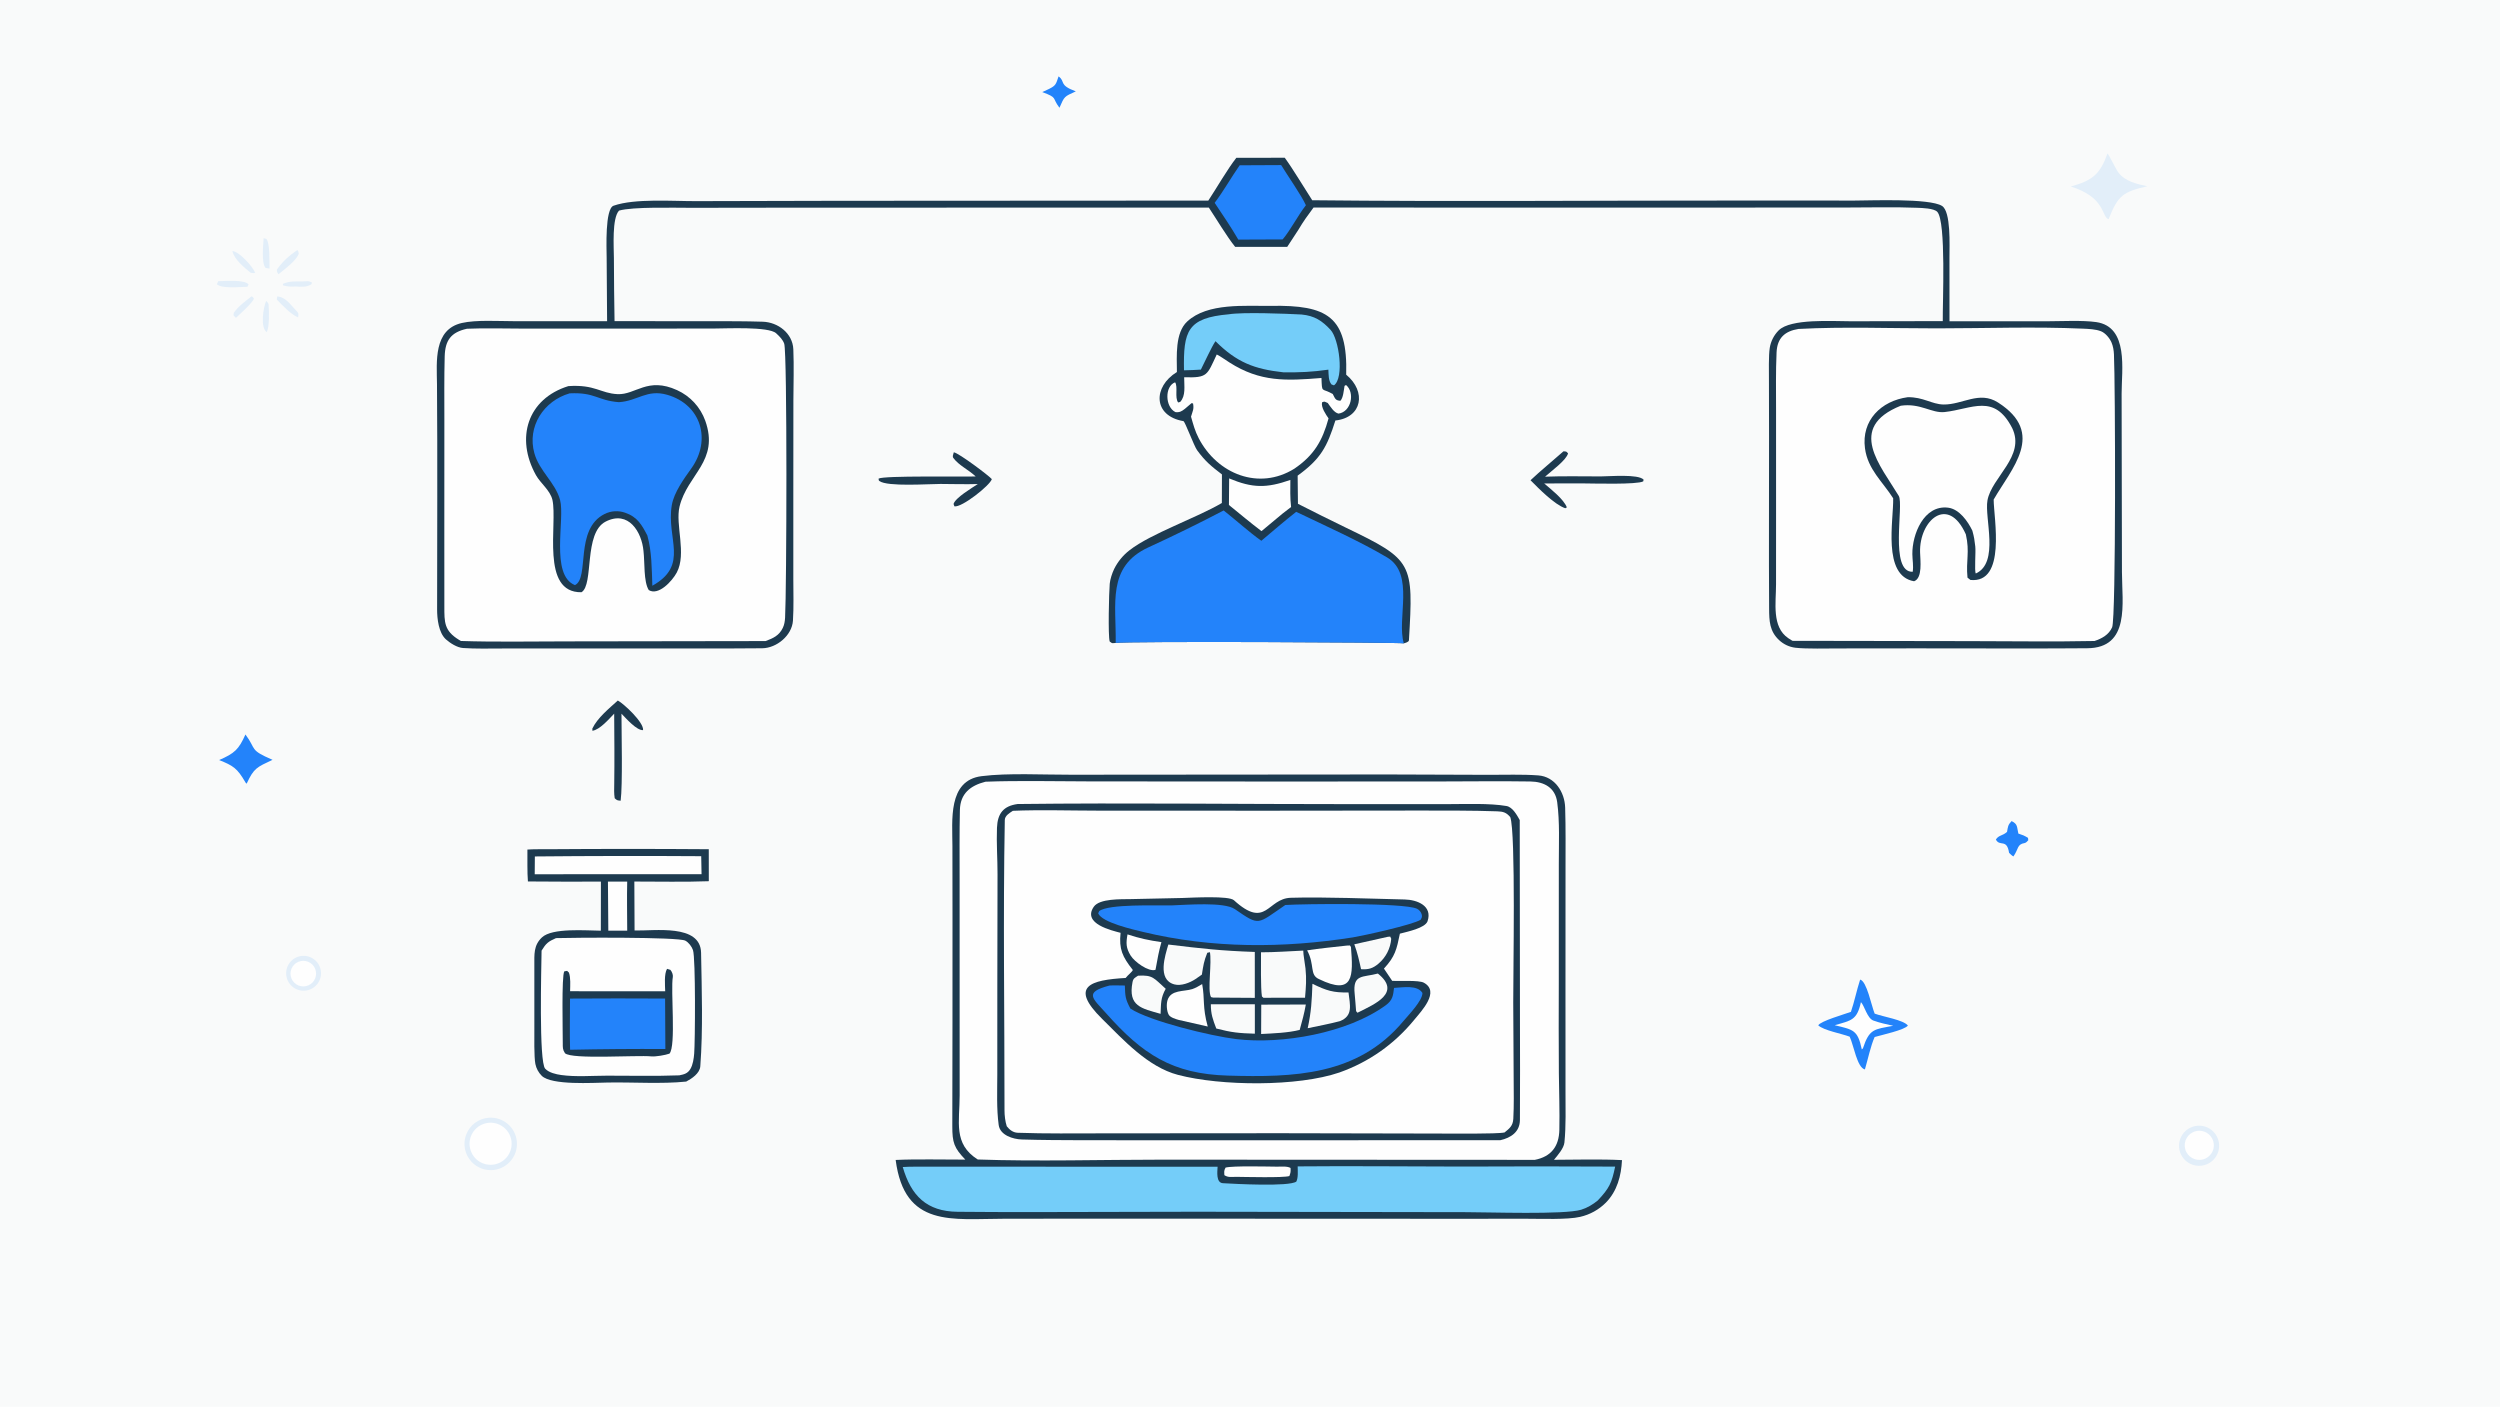 <svg version="1.1" xmlns="http://www.w3.org/2000/svg" style="display: block;" viewBox="0 0 2048 1152" width="1820" height="1024" preserveAspectRatio="none">
<path transform="translate(0,0)" fill="rgb(249,250,250)" d="M 0 0 L 2048 0 L 2048 1152 L 0 1152 L 0 0 z"/>
<path transform="translate(0,0)" fill="rgb(29,58,79)" d="M 877.54 634.5 L 1137.38 634.289 L 1219.51 634.582 C 1232.9 634.636 1246.89 634.073 1260.16 635.054 C 1273.73 636.057 1281.79 648.713 1282.18 661.414 C 1282.69 678.227 1282.48 694.961 1282.48 711.734 L 1282.44 812.354 L 1282.46 893.789 C 1282.45 907.285 1282.93 922.251 1281.58 935.649 C 1281.1 940.462 1276.12 946.118 1273.01 949.875 C 1290.62 949.801 1311.39 949.228 1328.74 950.14 C 1328.1 963.024 1324.79 975.493 1315.55 984.946 C 1309.75 990.771 1302.4 994.822 1294.38 996.627 C 1284.1 999.023 1262.34 998.156 1250.84 998.158 L 1182.98 998.181 L 907.535 998.065 L 822.827 998.146 C 780.012 998.178 740.968 1005.74 733.726 950.002 C 750.951 949.17 773.174 949.762 790.785 949.717 C 781.535 940.048 780.106 935.788 780.131 922.321 C 780.235 865.527 780.34 808.67 780.287 751.883 L 780.225 693.029 C 780.218 671.855 776.309 639.172 804.117 635.673 C 825.925 632.93 855.056 634.577 877.54 634.5 z"/>
<path transform="translate(0,0)" fill="rgb(254,254,254)" d="M 807.273 640.227 C 833.902 639.159 866.472 639.949 893.403 639.963 L 1052.63 640.071 L 1182.53 640.003 C 1206.23 639.933 1229.97 639.677 1253.65 640.03 C 1264.92 640.198 1274.08 645.05 1275.66 657.029 C 1277.84 673.487 1276.96 690.687 1276.98 707.342 L 1276.96 804.807 C 1276.84 829.54 1276.86 854.274 1277.02 879.008 C 1277.19 894.386 1277.74 909.99 1277.42 925.345 C 1277.14 939.094 1270.55 947.306 1257.36 949.915 L 951.889 949.758 C 903.948 949.755 848.264 951.329 800.967 949.625 C 780.671 936.804 786.159 918.782 786.153 896.988 L 786.128 828.324 L 786.112 719.678 C 786.116 700.935 785.935 682.201 786.343 663.465 C 786.638 649.916 794.897 643.409 807.273 640.227 z"/>
<path transform="translate(0,0)" fill="rgb(29,58,79)" d="M 833.628 658.495 C 922.919 657.422 1015.26 658.633 1104.86 658.585 L 1186.08 658.581 C 1200.13 658.591 1220.29 657.715 1234.12 660.128 C 1239.11 660.999 1242.63 667.455 1244.97 671.635 L 1245.15 836.864 C 1245.18 863.68 1245.33 890.517 1245.12 917.326 C 1245.04 927.06 1237.66 931.906 1229.07 933.822 L 976.096 933.883 L 886.062 933.837 C 869.724 933.774 853.435 933.735 837.094 933.238 C 829.963 933.021 819.281 929.82 818.129 921.412 C 816.306 908.093 816.966 893.504 816.981 879.993 L 817.006 807.845 L 817.173 715.88 C 817.193 703.279 816.225 690.496 816.723 677.95 C 817.193 666.116 822.06 660.085 833.628 658.495 z"/>
<path transform="translate(0,0)" fill="rgb(254,254,254)" d="M 829.74 664.053 C 851.1 663.105 878.532 663.913 900.563 663.929 L 1039.99 663.972 L 1163.3 663.842 C 1184.28 663.888 1205.67 663.74 1226.64 664.479 C 1231.5 664.65 1234.04 665.48 1237.2 669.21 C 1241.81 681.52 1239.53 799.786 1239.64 821.024 L 1239.99 883.169 C 1240.04 894.032 1240.31 905.49 1239.7 916.326 C 1239.38 922.025 1236.65 924.145 1232.54 927.474 C 1226.75 928.854 1187.23 928.391 1179.11 928.38 L 1048.87 928.102 L 903.631 928.216 C 880.717 928.227 856.674 928.557 833.755 927.738 C 829.939 927.601 827.085 925.368 824.752 922.424 C 823.467 918.516 822.887 913.576 822.89 909.319 C 822.933 830.119 821.666 750.716 823.13 671.581 C 823.195 668.05 826.979 665.874 829.74 664.053 z"/>
<path transform="translate(0,0)" fill="rgb(29,58,79)" d="M 968.538 735.452 C 977.678 735.147 1006.7 733.537 1010.8 737.268 C 1037.41 761.483 1038.02 735.847 1057.4 735.279 C 1085.46 734.457 1121.95 736.052 1150.68 736.67 C 1160.91 736.891 1173.72 741.834 1169.44 754.525 C 1167.33 760.178 1152.99 763.003 1146.79 764.673 C 1144.09 777.703 1142.93 783.293 1133.72 793.268 L 1140.5 803.338 C 1146 803.682 1162.28 802.593 1166.38 804.817 C 1179.86 812.131 1164.38 828.086 1158.53 835.239 C 1142.25 855.145 1121.49 869.773 1097.25 878.368 C 1063.1 890.073 1000.22 889.585 965.018 880.33 C 940.231 873.815 920.167 851.513 902.902 834.508 C 875.653 807.67 893.299 802.632 922.134 800.946 C 923.159 799.277 928.557 795.101 927.898 794.265 C 919.504 783.617 916.566 777.383 917.978 763.989 C 911.177 762.138 886.308 756.661 896.041 742.62 C 900.751 735.826 918.257 736.523 926.175 736.37 C 939.994 736.103 954.419 735.833 968.538 735.452 z"/>
<path transform="translate(0,0)" fill="rgb(35,131,250)" d="M 908.894 807.147 C 912.227 806.91 917.966 807.121 921.49 807.142 C 921.743 815.989 921.878 818.265 926.015 826.028 C 941.859 836.371 991.998 848.543 1012.76 851.027 C 1050.06 855.49 1103.79 846.203 1135.19 823.317 C 1140.84 819.197 1141.26 815.428 1141.99 809.101 C 1149.18 808.724 1161.11 806.445 1165.26 813.237 C 1165.3 819.521 1154.15 830.964 1149.62 836.333 C 1112.32 881.128 1059.65 882.464 1005.96 880.922 C 960.282 879.609 935.964 863.447 906.097 829.844 C 895.291 817.687 887.425 812.814 908.894 807.147 z"/>
<path transform="translate(0,0)" fill="rgb(35,131,250)" d="M 1052.92 741.197 C 1067.34 740.242 1150.16 739.199 1160.79 744.264 C 1162.54 745.1 1164.11 746.892 1164.61 748.768 C 1165.2 750.966 1164.8 751.387 1163.79 753.285 C 1157.16 757.446 1117.1 766.254 1108.35 767.714 C 1051.09 776.682 993.083 776.897 936.492 763.273 C 928.931 761.452 902.606 755.566 899.633 747.997 L 900.484 746.18 C 908.146 740.19 947.235 741.739 959.413 741.545 C 972.053 741.097 1002.72 738.472 1011.62 744.585 C 1032.18 758.713 1029.58 757.121 1052.92 741.197 z"/>
<path transform="translate(0,0)" fill="rgb(249,250,250)" d="M 957.103 773.574 C 984.206 776.854 1000.37 778.719 1027.93 779.644 L 1027.94 817.243 L 993.767 817.029 L 992.079 816.624 C 988.904 810.919 993.052 788.515 991.023 778.942 L 991.145 779.854 L 989.009 780.332 C 986.159 787.407 985.771 790.723 984.569 798.207 C 982.862 799.446 981.132 800.652 979.381 801.826 C 974.688 804.951 967.438 807.723 961.941 806.2 C 947.72 802.263 954.592 782.32 957.103 773.574 z"/>
<path transform="translate(0,0)" fill="rgb(249,250,250)" d="M 1067.63 778.538 C 1067.57 781.721 1069.07 789.279 1069.46 793.136 C 1070.38 802.059 1069.85 808.187 1069.08 817.12 L 1034.99 817.182 L 1033.77 816.082 C 1032.65 808.853 1033.06 788.174 1033.02 779.93 C 1043.59 779.976 1056.89 779.012 1067.63 778.538 z"/>
<path transform="translate(0,0)" fill="rgb(254,254,254)" d="M 1103.29 774.431 L 1105.87 774.332 C 1106.15 774.752 1106.42 775.172 1106.7 775.592 C 1108.61 799.201 1109.11 815.843 1080.42 801.834 C 1072.6 798.346 1077.24 790.19 1070.8 778.334 C 1080.9 776.73 1093 775.632 1103.29 774.431 z"/>
<path transform="translate(0,0)" fill="rgb(249,250,250)" d="M 1075.15 805.73 C 1086.89 811.407 1092.13 813.063 1104.7 812.821 C 1105.89 823.191 1108.63 831.913 1097.71 836.301 C 1089.65 838.465 1079.57 840.345 1071.27 842.11 C 1074.21 828.483 1074.64 819.76 1075.15 805.73 z"/>
<path transform="translate(0,0)" fill="rgb(249,250,250)" d="M 991.924 822.469 L 1027.97 822.468 L 1027.97 846.59 C 1015.09 846.225 1008.79 845.596 996.378 842.352 C 993.495 834.787 991.901 830.576 991.924 822.469 z"/>
<path transform="translate(0,0)" fill="rgb(254,254,254)" d="M 984.818 805.959 C 987.108 818.334 984.919 824.71 989.379 840.72 C 981.354 838.938 973.339 837.116 965.333 835.253 C 962.826 834.494 958.633 833.278 957.399 831.019 C 955.717 827.94 955.421 822.497 956.42 819.218 C 959.098 810.427 969.85 812.255 976.711 810.07 C 979.359 809.226 982.418 807.379 984.818 805.959 z"/>
<path transform="translate(0,0)" fill="rgb(249,250,250)" d="M 1033.23 822.809 L 1069.73 822.702 C 1068.46 830.08 1066.69 836.291 1064.71 843.496 C 1055.16 845.912 1043.07 846.329 1033.12 846.848 L 1033.23 822.809 z"/>
<path transform="translate(0,0)" fill="rgb(249,250,250)" d="M 932.299 799.089 C 944.685 798.36 945.261 801.227 954.956 809.823 C 950.758 817.191 951.135 821.939 950.751 830.332 C 935.126 825.875 923.936 824.148 927.759 804.363 C 928.385 801.122 929.805 800.779 932.299 799.089 z"/>
<path transform="translate(0,0)" fill="rgb(249,250,250)" d="M 1128.75 797.334 C 1148.5 813.088 1125.93 822.395 1113.39 828.778 L 1112.02 829.435 L 1110.92 828.131 C 1110.51 823.636 1110.24 818.522 1109.76 814.117 C 1107.97 797.497 1116.39 800.691 1128.75 797.334 z"/>
<path transform="translate(0,0)" fill="rgb(254,254,254)" d="M 923.651 765.263 C 933.284 768.469 941.451 770.191 951.438 771.606 C 949.292 779.163 948.234 785.123 946.851 792.858 L 946.554 794.3 C 940.794 796.146 929.368 787.678 926.294 782.722 C 922.31 776.299 922.391 772.361 923.651 765.263 z"/>
<path transform="translate(0,0)" fill="rgb(249,250,250)" d="M 1136.96 767.226 L 1138.88 767.082 L 1139.69 768.873 C 1139.07 776.762 1135.33 784.076 1129.29 789.193 C 1124.57 793.239 1120.93 794.158 1114.98 793.773 C 1113.26 785.985 1112.16 780.865 1109.45 773.375 L 1136.96 767.226 z"/>
<path transform="translate(0,0)" fill="rgb(116,205,249)" d="M 1063.05 955.281 C 1107.62 954.839 1153.23 955.393 1197.9 955.419 C 1239.64 955.196 1281.39 955.206 1323.13 955.449 C 1320.31 968.974 1318.34 973.16 1308.9 983.178 C 1304.96 986.421 1300.23 989.273 1295.33 990.761 C 1281.53 994.959 1219.21 992.763 1201 992.765 L 979.57 992.412 L 844.704 992.703 C 824.623 992.683 804.514 992.671 784.438 992.456 C 759.101 992.185 746.378 979.326 739.532 955.806 C 744.623 955.393 753.277 955.549 758.655 955.502 L 997.459 955.564 C 997.247 959.608 996.046 968.713 1001.85 969.048 C 1011.94 969.629 1055.7 972.01 1061.93 967.751 C 1063.61 964.449 1063.1 959.161 1063.05 955.281 z"/>
<path transform="translate(0,0)" fill="rgb(254,254,254)" d="M 1046.23 955.5 C 1049.63 955.488 1054.53 954.971 1057.21 956.562 C 1057.4 959.755 1057.32 960.153 1056.26 963.177 C 1051.53 964.736 1019.33 963.894 1012.75 963.834 C 1008.47 963.865 1006.12 964.481 1003.01 962.47 C 1002.85 959.382 1002.61 958.868 1003.99 956.256 C 1010.01 954.678 1038.54 955.445 1046.23 955.5 z"/>
<path transform="translate(0,0)" fill="rgb(29,58,79)" d="M 1012.82 129.23 L 1052.48 129.203 C 1059.07 138.181 1068.53 154.082 1074.97 163.994 C 1190.18 165.252 1307.44 164.168 1422.82 164.245 L 1519.48 164.268 C 1531.47 164.27 1580.6 162.195 1590.89 168.65 C 1598.29 173.294 1597 200.57 1597 211.202 L 1597.02 263.143 L 1676.62 263.127 C 1688.41 263.111 1705.99 262.173 1717.22 263.792 C 1744.05 267.659 1738.01 303.16 1738.03 322.427 L 1738.16 397.868 L 1738.3 468.589 C 1738.37 494.096 1745.17 530.725 1709.84 530.913 C 1692.75 531.003 1675.71 531.143 1658.62 531.101 L 1569.82 531.002 L 1506.75 531.072 C 1497.25 531.079 1479.64 531.542 1470.82 530.506 C 1465.8 529.897 1461.11 527.7 1457.42 524.237 C 1449.6 516.913 1449.32 508.603 1449.26 498.487 C 1448.95 451.528 1449.27 404.491 1449.2 357.541 L 1449.12 312.123 C 1449.11 305.306 1448.77 291.256 1449.78 284.904 C 1450.66 279.484 1453.21 274.475 1457.08 270.582 C 1466.94 260.73 1501.2 263.12 1515.83 263.112 L 1591.52 263.001 C 1591.27 248.698 1594.43 181.506 1587.01 173.494 C 1584.32 170.58 1574.67 170.343 1570.63 170.178 C 1551.29 169.386 1531.68 169.992 1512.31 169.964 L 1394.1 170.017 L 1076.04 169.989 C 1071.13 176.581 1067.76 181.218 1063.59 188.263 L 1054.5 202.168 L 1011.83 202.159 C 1005.01 193.715 996.61 179.539 990.264 169.999 L 643.968 170.083 L 566.298 170.193 C 552.594 170.221 518.367 169.218 507.102 172.497 C 501.222 178.805 502.864 202.35 502.908 211.506 C 502.964 228.678 503.14 245.849 503.437 263.019 L 582.01 263.055 C 596.342 263.067 610.396 263.021 624.813 263.481 C 637.362 263.882 649.342 272.97 649.896 286.048 C 650.478 299.82 649.995 314.376 649.943 328.272 L 649.887 406.938 L 649.887 474.071 C 649.887 485.236 650.3 497.278 649.584 508.333 C 648.798 520.462 636.237 530.79 624.393 530.927 C 607.016 531.128 589.814 531.104 572.508 531.097 L 472.853 531.091 L 411.252 531.123 C 400.908 531.141 389.616 531.442 379.298 530.723 C 374.467 530.387 368.804 526.756 365.231 523.59 C 359.302 518.083 358.082 506.795 358.082 499.224 C 358.101 437.625 358.459 376.164 357.98 314.546 C 357.781 296.236 355.021 269.814 378.398 264.516 C 390.128 261.857 407.94 263.033 420.341 263.039 L 497.337 263.067 L 496.965 210.683 C 496.919 203.721 495.498 170.976 502.628 168.481 C 520.155 162.349 551.062 164.816 570.38 164.733 L 683.737 164.456 L 989.859 164.281 C 996.885 153.651 1005.33 138.81 1012.82 129.23 z"/>
<path transform="translate(0,0)" fill="rgb(254,254,254)" d="M 382.484 269.259 L 383.003 269.232 C 396.656 268.593 414.18 269.125 428.307 269.126 L 516.18 269.142 L 584.965 269.06 C 595.249 269.05 629.677 267.299 635.794 272.941 L 636.245 273.363 C 638.735 275.674 641.27 278.193 642.419 281.469 C 645.01 288.859 644.404 484.297 643.141 505.902 C 642.97 508.824 642.551 511.609 641.266 514.268 C 638.232 520.547 633.409 522.724 627.133 525.041 L 464.342 525.289 C 436.407 525.298 405.262 525.901 377.56 524.96 C 377.011 524.646 376.467 524.322 375.929 523.988 C 363.865 516.581 364.011 509.686 364.012 496.706 C 364.015 476.932 363.985 457.141 363.986 437.365 L 364.022 343.747 C 364.018 326.452 363.821 309.178 364.294 291.888 C 364.656 278.636 369.512 272.125 382.484 269.259 z"/>
<path transform="translate(0,0)" fill="rgb(29,58,79)" d="M 465.57 316.229 C 487.505 314.74 492.015 322.191 505.967 322.809 C 520.715 323.463 530.41 308.458 554.658 319.523 C 565.429 324.417 573.764 333.46 577.764 344.595 C 589.491 377.74 563.172 388.308 556.694 414.849 C 553.048 429.787 562.673 453.452 554.416 468.894 C 550.7 475.846 539.506 488.133 531.468 483.283 C 527.136 476.302 528.287 460.98 527.144 451.235 C 525.713 435.684 514.876 417.626 496.175 427.174 C 477.899 436.506 486.698 478.864 476.346 485.044 C 442.554 485.613 456.924 429.156 452.552 409.422 C 450.68 401.525 442.757 395.777 439.104 389.236 C 422.049 358.693 432.165 326.63 465.57 316.229 z"/>
<path transform="translate(0,0)" fill="rgb(35,131,250)" d="M 466.676 322.143 C 487.745 321.17 489.308 328.04 506.991 329.379 C 522.311 328.453 529.938 318.572 546.519 323.319 C 574.422 331.308 582.974 360.385 566.352 383.61 C 560.366 391.973 552.137 403.304 550.359 413.64 C 545.621 441.192 564.932 462.636 534.401 479.734 C 533.899 465.992 534.004 451.808 530.32 438.592 C 525.822 429.963 522.238 423.404 512.139 419.924 C 506.622 417.975 500.55 418.342 495.308 420.943 C 470.392 433.341 483.191 473.304 471 479.217 C 450.531 471.034 463.016 425.027 458.804 409.457 C 454.965 395.267 441.87 385.931 437.747 371.177 C 431.64 349.323 445.462 328.232 466.676 322.143 z"/>
<path transform="translate(0,0)" fill="rgb(254,254,254)" d="M 1473.29 269.409 C 1510.8 267.435 1549.23 268.957 1586.81 268.931 C 1626.44 268.903 1666.72 267.406 1706.28 269.162 C 1710.87 269.366 1716.89 269.59 1721.14 271.305 C 1724.76 272.762 1728.14 276.862 1729.69 280.368 C 1731.05 283.477 1731.59 286.869 1731.75 290.239 C 1732.85 312.614 1733.51 506.37 1730.26 513.756 C 1727.57 519.885 1721.85 522.971 1715.84 524.975 C 1682.56 525.68 1647.13 525.085 1613.72 525.082 L 1468.39 524.843 C 1467.22 524.144 1466.06 523.413 1464.93 522.652 C 1451.27 513.369 1454.93 493.716 1454.93 478.631 L 1454.96 420.698 L 1454.95 335.898 C 1454.94 320.128 1454.65 304.287 1455.37 288.543 C 1455.91 276.778 1462.15 271.22 1473.29 269.409 z"/>
<path transform="translate(0,0)" fill="rgb(29,58,79)" d="M 1562.73 325.315 C 1575.46 325.062 1582.47 331.086 1592.09 331.293 C 1607.74 331.532 1621.4 319.827 1636.75 329.626 C 1676.29 354.86 1647.84 383.633 1633.21 409.14 C 1633.31 424.77 1643.73 477.909 1614.18 474.984 C 1613.5 474.438 1612.69 473.8 1611.77 473.069 C 1610.39 458.936 1613.77 452.314 1610.42 437.63 C 1595.83 405.014 1572.15 426.327 1572.93 452.354 C 1573.13 459.169 1575.07 473.539 1568 476.046 C 1541.77 471.57 1551.34 425.783 1550.89 408.093 C 1542.25 394.45 1530.11 384.497 1527.79 367.175 C 1524.72 344.271 1541.04 328.321 1562.73 325.315 z"/>
<path transform="translate(0,0)" fill="rgb(254,254,254)" d="M 1557.08 332.296 C 1573.13 329.913 1582.47 338.614 1593.01 337.47 C 1615.43 335.036 1633.64 321.843 1648.4 350.626 C 1659.45 373.681 1631.57 390.709 1628.13 409.804 C 1625.53 424.301 1638.1 460.857 1618.58 469.698 C 1617.31 467.676 1618.7 451.885 1618.14 447.463 C 1617.44 441.988 1617.35 440.438 1615.76 434.619 C 1612.09 426.999 1605.05 416.876 1595.84 415.779 C 1576.01 413.415 1566.4 437.631 1566.6 453.847 C 1566.66 458.693 1567.65 463.483 1566.9 468.278 C 1547.55 468.953 1559.84 413.445 1555.47 406.154 C 1540.51 381.23 1512.51 350.255 1557.08 332.296 z"/>
<path transform="translate(0,0)" fill="rgb(35,131,250)" d="M 1015.54 135.372 L 1049.52 135.205 C 1054.87 143.927 1066.04 159.838 1069.8 168.073 C 1062.95 176.92 1057.67 187.749 1050.75 196.093 L 1014.42 196.243 C 1008.44 185.943 1001.66 176.031 995.045 166.117 C 1002.5 156.284 1008.42 145.512 1015.54 135.372 z"/>
<path transform="translate(0,0)" fill="rgb(29,58,79)" d="M 964.121 304.686 C 964.057 291.757 962.504 272.66 972.548 263.329 C 989.306 247.759 1020.05 250.808 1041.23 250.487 C 1087.12 249.791 1104.16 258.921 1102.81 306.882 C 1119.62 320.744 1115.88 342.051 1093.95 344.383 C 1087.1 366.03 1082.08 375.721 1063.03 389.553 L 1063.28 412.613 C 1076.25 419.233 1089.29 425.719 1102.4 432.069 C 1157.66 458.706 1157.94 460.652 1154.2 524.366 C 1154.11 525.897 1151.16 526.531 1150.03 526.904 C 1147.32 526.063 921.476 525.063 913.97 526.568 C 910.393 526.786 911.61 527.193 909.079 525.423 C 907.597 521.207 908.495 484.5 909.085 478.122 C 909.426 474.44 911.048 469.389 912.752 465.91 C 915.756 459.894 920.093 454.641 925.431 450.552 C 942.823 437.003 980.097 424.243 1000.94 411.961 L 1001.01 388.551 C 992.171 381.75 987.355 377.903 980.644 368.692 C 978.064 365.15 970.754 345.123 969.447 344.898 C 944.45 340.605 944.368 316.774 964.121 304.686 z"/>
<path transform="translate(0,0)" fill="rgb(35,131,250)" d="M 1002.42 418.063 C 1012.02 425.578 1023.85 436.309 1033.3 442.893 C 1042.62 435.053 1052.29 426.658 1061.85 419.185 C 1086.11 430.839 1113.24 442.901 1136.28 456.508 C 1159.37 470.152 1143.9 507.013 1150.03 526.904 C 1147.32 526.063 921.476 525.063 913.97 526.568 C 914.516 494.879 906.547 463.978 940.841 448.261 C 961.121 438.967 982.625 428.433 1002.42 418.063 z"/>
<path transform="translate(0,0)" fill="rgb(254,254,254)" d="M 996.763 290.313 C 999.01 291.333 1004.74 295.312 1007.21 296.885 C 1032.48 313.022 1053.71 311.919 1082.54 309.573 C 1083.08 322.483 1082.39 317.345 1091.79 322.67 C 1093.82 326.52 1093.82 327.898 1098.03 328.248 C 1100.39 325.882 1100.78 319.871 1101.45 316.045 L 1102.67 315.321 C 1110.2 321.601 1106.95 337.279 1096.54 338.744 C 1092.82 337.956 1090.09 333.288 1087.7 330.055 C 1084.62 328.803 1085.51 328.608 1083.06 329.461 C 1081.96 333.421 1086.19 339.586 1088.35 342.651 C 1083.33 361.121 1076.29 373.015 1060.32 383.863 C 1031.29 401.925 997.244 388.268 981.975 358.906 C 978.943 353.076 977.468 347.509 975.686 341.234 C 976.998 336.65 978.24 335.225 977.346 330.428 L 976.126 330.18 C 974.331 331.776 972.501 333.332 970.635 334.845 C 968.049 336.9 966.278 337.902 962.948 337.534 C 954.313 333.362 954.011 316.255 962.661 313.106 C 965.124 316.852 962.157 325.604 965.139 329.627 L 966.827 329.173 C 971.484 324.022 970.072 316.63 970.073 308.957 C 989.432 309.572 988.759 307.334 996.763 290.313 z"/>
<path transform="translate(0,0)" fill="rgb(116,205,249)" d="M 1006.6 257.405 C 1017.89 255.531 1053.51 256.88 1066.2 257.579 C 1076.95 258.597 1083.18 262.781 1090.01 270.164 C 1096.92 277.637 1101.35 309.479 1092.79 315.591 L 1090.78 314.869 C 1088.17 311.824 1088.44 306.913 1088.2 302.755 C 1074.82 304.653 1064.84 305.101 1051.4 304.937 C 1027.48 302.287 1013.15 296.8 995.719 279.428 C 992.259 284.57 986.999 296.401 983.753 302.71 C 979.513 303.094 974.256 303.129 969.927 303.278 C 969.324 271.149 972.669 260.364 1006.6 257.405 z"/>
<path transform="translate(0,0)" fill="rgb(254,254,254)" d="M 1006.92 391.822 C 1026.1 399.838 1037.48 399.885 1057.06 393.073 C 1057 400.677 1056.79 407.68 1057.65 415.253 L 1050.79 420.534 L 1033.42 434.987 C 1024.63 428.383 1015.36 420.563 1006.75 413.592 L 1006.92 391.822 z"/>
<path transform="translate(0,0)" fill="rgb(29,58,79)" d="M 449.844 695.507 C 493.437 695.185 537.033 695.185 580.626 695.509 L 580.659 721.713 C 561.309 722.463 539.207 721.974 519.654 721.982 L 519.836 762.066 C 535.894 762.54 573.897 756.419 574.323 780.315 C 574.869 810.932 575.972 842.824 573.689 873.307 C 573.253 879.12 566.643 883.468 562.127 885.813 C 541.974 887.885 518.613 886.223 497.978 886.587 C 485.523 886.807 451.869 888.953 443.823 881.11 C 441.174 878.479 439.355 875.127 438.594 871.471 C 437.417 865.795 437.751 848.732 437.741 842.208 L 437.733 790.605 C 437.777 781.799 436.963 774.313 443.966 767.733 C 452.453 759.758 479.903 762.121 492.206 762.238 L 492.269 722.042 C 472.335 722.132 452.401 722.089 432.468 721.912 C 431.861 714.812 432.112 703.238 432.05 695.799 C 437.099 695.393 444.609 695.557 449.844 695.507 z"/>
<path transform="translate(0,0)" fill="rgb(254,254,254)" d="M 455.488 768.315 C 469.348 767.871 555.523 767.32 561.393 770.388 C 564.1 771.802 566.745 775.258 567.695 778.156 C 569.925 784.961 569.458 853.568 568.679 862.885 C 568.341 866.933 567.671 871.968 565.549 875.511 C 563.319 879.232 560.433 879.9 556.5 880.703 C 536.882 881.446 517.044 880.94 497.403 880.972 C 485.217 880.992 471.754 882.126 459.746 880.44 C 455.502 879.845 449.702 878.551 446.631 875.273 C 441.346 869.632 443.507 792.345 443.66 778.547 C 447.311 772.591 449.118 771.087 455.488 768.315 z"/>
<path transform="translate(0,0)" fill="rgb(29,58,79)" d="M 546.446 793.469 L 549.183 794.322 C 550.436 795.706 551.498 798.416 551.188 800.138 C 549.271 810.797 553.977 856.855 548.42 862.928 C 544.911 864.175 537.04 865.528 533.506 865.174 C 521.939 864.016 468.312 867.853 462.834 862.583 C 460.803 859.429 461.054 857.912 461.021 854.25 C 461.071 846.104 459.943 799.134 462.274 795.54 L 464.567 795.13 L 466.049 796.537 C 467.603 800.768 467.093 807.136 467.024 811.817 L 544.929 811.842 C 544.793 806.642 543.957 797.711 546.446 793.469 z"/>
<path transform="translate(0,0)" fill="rgb(35,131,250)" d="M 466.968 817.836 C 492.926 817.664 518.885 817.656 544.844 817.812 L 545.072 859.14 C 519.052 859.006 493.032 859.212 467.018 859.755 C 466.598 846.475 466.956 831.26 466.968 817.836 z"/>
<path transform="translate(0,0)" fill="rgb(254,254,254)" d="M 438.156 701.432 C 483.582 700.991 529.01 700.921 574.437 701.223 L 574.71 715.948 L 438.043 716.006 L 438.156 701.432 z"/>
<path transform="translate(0,0)" fill="rgb(254,254,254)" d="M 498.025 722.04 L 513.806 722.008 C 513.486 734.966 513.782 749.175 513.813 762.228 L 498.332 762.231 L 498.025 722.04 z"/>
<path transform="translate(0,0)" fill="rgb(35,131,250)" d="M 1523.82 802.283 C 1529.3 803.664 1533.02 823.506 1535.72 830.161 C 1542.84 832.784 1559.35 835.308 1562.94 839.914 C 1560.6 843.464 1541.61 847.598 1535.71 849.313 C 1532.43 856.606 1530.18 867.612 1527.73 875.858 C 1521.36 874.491 1518.6 856.195 1515.26 849.048 C 1508.93 846.589 1493.91 843.926 1489.5 839.747 C 1491.41 836.264 1510.88 830.693 1516.27 828.719 C 1519.09 820.527 1520.99 811.009 1523.82 802.283 z"/>
<path transform="translate(0,0)" fill="rgb(254,254,254)" d="M 1524.48 820.747 C 1527.32 823.591 1529.58 833.941 1534.64 835.822 C 1539.8 837.739 1545.54 838.888 1550.93 840.117 C 1535.29 843.061 1531.41 842.473 1526.11 858.583 L 1525.21 859.497 C 1521.79 843.299 1518.15 843.379 1503.02 839.657 C 1516.6 835.715 1521.23 835.635 1524.48 820.747 z"/>
<path transform="translate(0,0)" fill="rgb(226,238,249)" d="M 400.484 915.415 C 412.13 914.596 422.299 923.223 423.391 934.846 C 424.483 946.469 416.098 956.839 404.504 958.204 C 397.764 958.997 391.045 956.561 386.38 951.631 C 380.665 945.594 378.945 936.802 381.962 929.056 C 384.979 921.31 392.192 915.998 400.484 915.415 z"/>
<path transform="translate(0,0)" fill="rgb(254,254,254)" d="M 396.265 920.457 C 405.26 917.347 415.072 922.117 418.181 931.112 C 421.29 940.107 416.518 949.918 407.523 953.026 C 398.529 956.134 388.72 951.363 385.611 942.37 C 382.503 933.376 387.273 923.566 396.265 920.457 z"/>
<path transform="translate(0,0)" fill="rgb(226,238,249)" d="M 1726.42 125.676 C 1727.91 127.068 1733.27 138.567 1735.49 141.425 C 1741.14 148.702 1750.88 150.82 1759.11 152.535 C 1739.16 157.09 1735 160.165 1727.43 179.356 L 1727.12 179.446 C 1721.5 177.281 1724.93 161.679 1696.36 152.742 C 1714.12 147.837 1720.42 142.782 1726.42 125.676 z"/>
<path transform="translate(0,0)" fill="rgb(29,58,79)" d="M 781.353 370.431 C 785.401 370.986 810.228 389.632 812.509 392.397 C 811.141 397.445 787.72 416.002 781.827 414.665 L 781.148 412.733 C 782.599 407.673 796.421 399.479 801.053 396.421 C 791.385 396.726 780.274 396.406 770.5 396.356 C 760.847 396.339 726.89 398.811 720.426 393.966 C 719.651 393.385 719.857 392.894 719.745 391.978 C 724.036 389.402 788.024 390.635 799.26 390.212 C 793.709 384.842 785.478 381.222 780.989 375.085 C 780.04 373.788 780.857 372.414 781.353 370.431 z"/>
<path transform="translate(0,0)" fill="rgb(29,58,79)" d="M 1280.81 369.622 C 1283.62 369.929 1282.65 369.426 1284.55 371.296 C 1283.23 376.789 1270.98 385.694 1265.7 390.407 C 1280.71 389.809 1296.35 390.189 1311.43 390.18 C 1318.62 390.175 1341.97 388.099 1346.44 392.805 L 1346.15 394.23 C 1341.22 397.027 1305.34 395.947 1297.24 395.914 L 1264.98 395.939 C 1270.51 400.665 1281.04 408.858 1283.56 415.541 L 1282.28 416.259 C 1273.36 413.203 1260.68 400.254 1253.8 393.322 C 1261.38 386.108 1272.6 376.914 1280.81 369.622 z"/>
<path transform="translate(0,0)" fill="rgb(226,238,249)" d="M 1796.51 922.703 C 1804.99 920.017 1814.06 924.549 1817 932.935 C 1819.94 941.32 1815.69 950.526 1807.39 953.719 C 1801.8 955.873 1795.48 954.814 1790.89 950.954 C 1786.31 947.094 1784.19 941.045 1785.36 935.167 C 1786.53 929.29 1790.8 924.514 1796.51 922.703 z"/>
<path transform="translate(0,0)" fill="rgb(254,254,254)" d="M 1798.49 926.518 C 1802.64 925.382 1807.07 926.559 1810.1 929.599 C 1813.13 932.64 1814.3 937.075 1813.15 941.212 C 1812 945.35 1808.72 948.552 1804.55 949.597 C 1798.21 951.188 1791.77 947.378 1790.11 941.054 C 1788.45 934.73 1792.19 928.247 1798.49 926.518 z"/>
<path transform="translate(0,0)" fill="rgb(29,58,79)" d="M 506.128 573.721 C 511.025 576.35 527.565 591.66 526.798 597.987 C 521.428 598.3 512.87 588.304 509.118 584.527 C 509.146 599.827 510.139 642.93 508.44 655.783 C 505.685 655.5 505.506 655.57 503.569 653.767 C 502.927 649.9 503.125 645.994 503.181 642.091 C 503.459 622.882 503.269 603.68 503.135 584.47 C 498.771 588.995 491.467 597.593 485.297 598.517 L 485.254 596.665 C 489.535 587.843 498.769 580.399 506.128 573.721 z"/>
<path transform="translate(0,0)" fill="rgb(226,238,249)" d="M 245.17 783.268 C 252.76 781.332 260.493 785.87 262.504 793.44 C 264.516 801.011 260.055 808.789 252.505 810.876 C 244.848 812.992 236.935 808.454 234.895 800.776 C 232.855 793.098 237.472 785.231 245.17 783.268 z"/>
<path transform="translate(0,0)" fill="rgb(254,254,254)" d="M 246.38 787.127 C 252.04 785.979 257.562 789.629 258.723 795.286 C 259.884 800.943 256.247 806.473 250.593 807.648 C 244.919 808.826 239.367 805.174 238.202 799.498 C 237.037 793.822 240.702 788.279 246.38 787.127 z"/>
<path transform="translate(0,0)" fill="rgb(35,131,250)" d="M 201.067 601.529 C 210.402 614.042 203.806 613.892 223.266 622.3 C 210.478 628.362 208.021 628.93 202.063 641.816 C 201.322 641.186 201.417 641.38 200.977 640.622 C 194.25 629.023 190.995 627.129 179.526 622.471 C 192.097 617 195.598 613.856 201.067 601.529 z"/>
<path transform="translate(0,0)" fill="rgb(35,131,250)" d="M 1647.9 672.467 C 1653.14 675.001 1652.14 677.327 1653.44 682.694 C 1657.07 683.897 1658.01 684.185 1661.34 686.2 L 1661.56 688.149 C 1660.77 689.091 1659.73 690.255 1658.54 690.459 C 1652.22 691.534 1653.79 695.177 1649.39 701.432 C 1647.89 700.565 1647.06 699.642 1645.83 698.457 C 1644.02 686.512 1638.15 693.749 1635.02 687.578 C 1637.42 683.802 1640.52 684.646 1644.16 681.32 C 1644.92 677.038 1644.87 675.589 1647.9 672.467 z"/>
<path transform="translate(0,0)" fill="rgb(35,131,250)" d="M 867.168 62.568 C 873.109 66.817 866.879 69.554 881.311 74.831 C 871.702 79.206 872.041 78.752 867.918 88.26 C 861.363 79.684 866.897 80.304 853.829 75.412 C 855.704 74.586 857.563 73.721 859.404 72.818 C 865.021 70.038 865.044 68.877 867.168 62.568 z"/>
<path transform="translate(0,0)" fill="rgb(226,238,249)" d="M 178.768 230.302 C 184.527 230.206 200.361 228.814 203.623 232.944 L 202.697 234.865 C 196.616 234.968 181.328 236.617 177.673 232.761 L 178.768 230.302 z"/>
<path transform="translate(0,0)" fill="rgb(226,238,249)" d="M 243.561 204.759 C 244.642 206.107 244.379 206.055 244.743 207.944 C 242.3 213.838 233.248 220.471 228.115 224.591 C 227.052 222.894 226.692 222.726 226.85 220.739 C 232.106 213.515 236.277 209.93 243.561 204.759 z"/>
<path transform="translate(0,0)" fill="rgb(226,238,249)" d="M 215.976 195.074 L 218.213 195.696 C 221.185 198.892 220.659 214.48 220.813 219.992 L 217.475 219.39 C 214.017 214.811 215.659 201.083 215.976 195.074 z"/>
<path transform="translate(0,0)" fill="rgb(226,238,249)" d="M 190.394 205.601 C 196.044 206.037 207.053 218.359 209.078 223.434 C 207.546 223.822 206.923 223.604 205.353 223.402 C 200.185 219.252 191.707 212.277 190.394 205.601 z"/>
<path transform="translate(0,0)" fill="rgb(226,238,249)" d="M 248.072 230.468 C 251.895 230.395 252.624 229.763 255.598 231.426 L 255.04 232.878 C 250.686 235.428 247.264 234.855 242.25 234.657 C 237.578 234.786 236.27 234.909 231.789 233.678 L 231.812 232.432 C 237.474 230.088 242.005 230.48 248.072 230.468 z"/>
<path transform="translate(0,0)" fill="rgb(226,238,249)" d="M 227.116 242.794 C 234.042 243.272 237.976 249.618 242.583 254.329 C 244.849 256.647 244.568 257.001 244.223 259.924 C 238.494 257.748 231.129 249.857 226.726 245.3 L 227.116 242.794 z"/>
<path transform="translate(0,0)" fill="rgb(226,238,249)" d="M 206.04 242.707 C 207.315 243.24 206.977 243.234 207.984 244.513 C 207.126 247.9 196.559 257.156 193.288 260.329 L 191.305 258.343 L 191.479 256.279 C 195.274 250.775 200.781 246.861 206.04 242.707 z"/>
<path transform="translate(0,0)" fill="rgb(226,238,249)" d="M 218.005 246.484 C 219.307 247.527 219.098 247.525 219.995 249.027 C 220.398 254.503 220.906 267.246 218.512 272.049 C 213.073 268.358 215.681 251.838 218.005 246.484 z"/>
</svg>